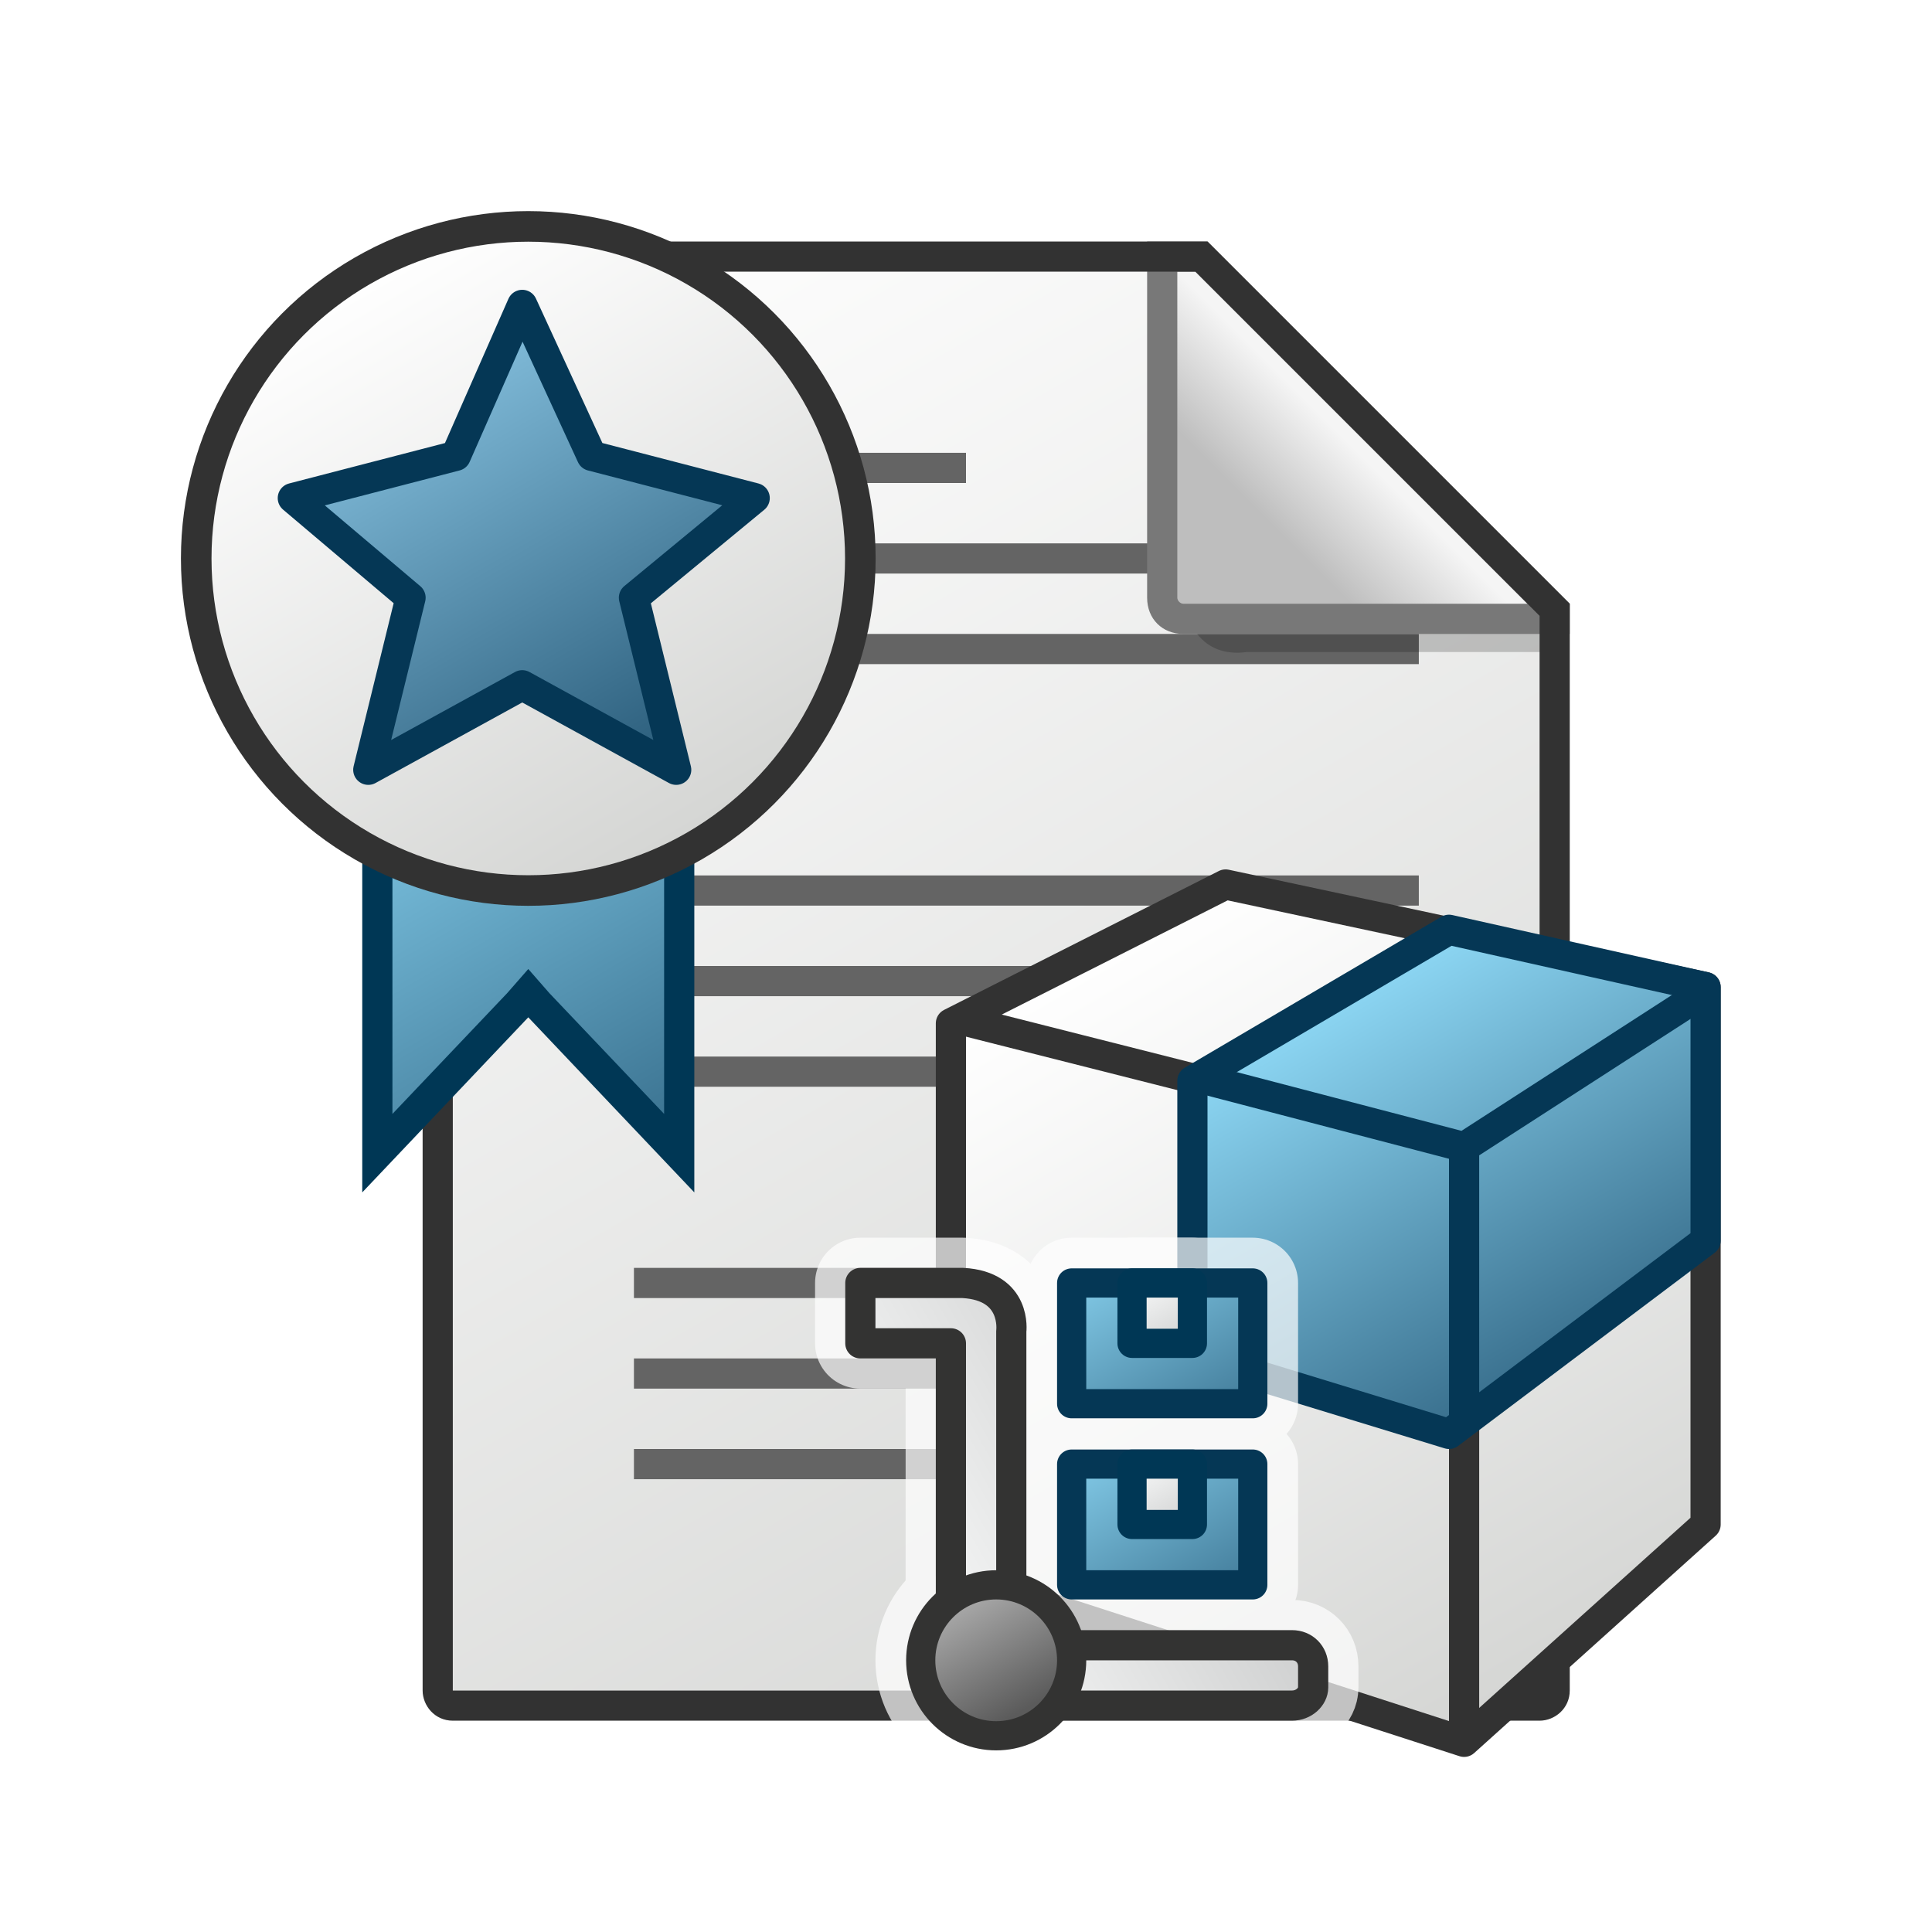 <?xml version="1.0" encoding="UTF-8"?>
<!-- Generator: Adobe Illustrator 24.0.0, SVG Export Plug-In . SVG Version: 6.00 Build 0)  -->
<svg version="1.1" id="Layer_1" xmlns="http://www.w3.org/2000/svg" xmlns:xlink="http://www.w3.org/1999/xlink" x="0px" y="0px" viewBox="0 0 64 64" style="enable-background:new 0 0 64 64;" xml:space="preserve">
<style type="text/css">
	.st0{fill:url(#SVGID_1_);}
	.st1{fill:#646464;}
	.st2{opacity:0.2;filter:url(#DS_GaussianBlur_2);}
	.st3{fill:url(#SVGID_2_);}
	.st4{fill:#787878;}
	.st5{fill:#323232;}
	.st6{fill:url(#SVGID_3_);}
	.st7{fill:#003755;}
	.st8{fill:url(#SVGID_4_);stroke:#323232;stroke-width:1.01;stroke-linejoin:round;stroke-miterlimit:10;}
	.st9{fill:url(#SVGID_5_);stroke:#053755;stroke-linejoin:round;stroke-miterlimit:10;}
	.st10{fill:url(#SVGID_6_);}
	.st11{fill:url(#SVGID_7_);}
	.st12{fill:url(#SVGID_8_);}
	.st13{fill:url(#SVGID_9_);stroke:#323232;stroke-width:1.013;stroke-linejoin:round;stroke-miterlimit:10;}
	.st14{fill:url(#SVGID_10_);stroke:#053755;stroke-linejoin:round;stroke-miterlimit:10;}
	.st15{fill:url(#SVGID_11_);}
	.st16{fill:url(#SVGID_12_);stroke:#787878;stroke-linejoin:round;stroke-miterlimit:10;}
	.st17{fill:none;stroke:#323232;stroke-miterlimit:10;}
	.st18{fill:url(#SVGID_13_);stroke:#003755;stroke-miterlimit:10;}
	.st19{fill:url(#SVGID_14_);stroke:#323232;stroke-linejoin:round;stroke-miterlimit:10;}
	.st20{fill:#053755;}
	.st21{fill:url(#SVGID_15_);}
	.st22{fill:url(#SVGID_16_);stroke:#787878;stroke-miterlimit:10;}
	.st23{fill:url(#SVGID_17_);}
	.st24{fill:url(#SVGID_18_);stroke:#787878;stroke-miterlimit:10;}
	.st25{fill:url(#SVGID_19_);stroke:#003755;stroke-miterlimit:10;}
	.st26{fill:url(#SVGID_20_);stroke:#323232;stroke-width:0.951;stroke-linejoin:round;stroke-miterlimit:10;}
	.st27{opacity:0.7;}
	.st28{fill:#FFFFFF;}
	.st29{fill:url(#SVGID_21_);stroke:#323232;stroke-linecap:round;stroke-linejoin:round;stroke-miterlimit:10;}
	.st30{fill:none;stroke:#323232;stroke-linejoin:round;stroke-miterlimit:10;}
	.st31{fill:url(#SVGID_22_);stroke:#053755;stroke-linecap:round;stroke-linejoin:round;stroke-miterlimit:10;}
	.st32{fill:none;stroke:#053755;stroke-miterlimit:10;}
	.st33{fill:none;stroke:#FFFFFF;stroke-width:2;stroke-linejoin:round;stroke-miterlimit:10;}
	.st34{fill:#333332;}
	.st35{fill:url(#SVGID_23_);stroke:#333332;stroke-width:1.183;stroke-linecap:round;stroke-linejoin:round;stroke-miterlimit:1;}
	.st36{fill:url(#SVGID_24_);stroke:#323232;stroke-linecap:round;stroke-linejoin:round;stroke-miterlimit:10;}
	.st37{fill:url(#SVGID_25_);stroke:#053755;stroke-linecap:round;stroke-linejoin:round;stroke-miterlimit:10;}
	.st38{opacity:0.8;}
	.st39{fill:url(#SVGID_26_);stroke:#333332;stroke-width:1.183;stroke-linecap:round;stroke-linejoin:round;stroke-miterlimit:1;}
	.st40{fill:none;stroke:#FFFFFF;stroke-linejoin:round;stroke-miterlimit:10;}
	.st41{fill:url(#SVGID_27_);stroke:#333332;stroke-width:1.183;stroke-linecap:round;stroke-linejoin:round;stroke-miterlimit:1;}
	.st42{fill:url(#SVGID_28_);stroke:#323232;stroke-linecap:round;stroke-linejoin:round;stroke-miterlimit:10;}
	.st43{fill:url(#SVGID_29_);stroke:#053755;stroke-linecap:round;stroke-linejoin:round;stroke-miterlimit:10;}
	.st44{fill:url(#SVGID_30_);stroke:#323232;stroke-linecap:round;stroke-linejoin:round;stroke-miterlimit:10;}
	.st45{fill:url(#SVGID_31_);stroke:#053755;stroke-linecap:round;stroke-linejoin:round;stroke-miterlimit:10;}
	.st46{fill:url(#SVGID_32_);stroke:#333332;stroke-linecap:round;stroke-linejoin:round;stroke-miterlimit:1;}
	.st47{fill:url(#SVGID_33_);stroke:#333332;stroke-width:1.178;stroke-linecap:round;stroke-linejoin:round;stroke-miterlimit:1;}
	.st48{fill:url(#SVGID_34_);stroke:#053755;stroke-width:1.178;stroke-linecap:round;stroke-linejoin:round;stroke-miterlimit:1;}
	.st49{fill:url(#SVGID_35_);stroke:#053755;stroke-width:1.178;stroke-linecap:round;stroke-linejoin:round;stroke-miterlimit:1;}
	.st50{fill:url(#SVGID_36_);stroke:#333332;stroke-linecap:round;stroke-linejoin:round;stroke-miterlimit:1;}
	.st51{fill:url(#SVGID_37_);stroke:#333332;stroke-width:1.178;stroke-linecap:round;stroke-linejoin:round;stroke-miterlimit:1;}
	.st52{fill:url(#SVGID_38_);stroke:#053755;stroke-width:1.178;stroke-linecap:round;stroke-linejoin:round;stroke-miterlimit:1;}
	.st53{fill:url(#SVGID_39_);stroke:#053755;stroke-width:1.178;stroke-linecap:round;stroke-linejoin:round;stroke-miterlimit:1;}
	.st54{fill:url(#SVGID_40_);stroke:#323232;stroke-linecap:round;stroke-linejoin:round;stroke-miterlimit:10;}
	.st55{fill:url(#SVGID_41_);stroke:#053755;stroke-linecap:round;stroke-linejoin:round;stroke-miterlimit:10;}
	.st56{fill:url(#SVGID_42_);stroke:#333332;stroke-linecap:round;stroke-linejoin:round;stroke-miterlimit:1;}
	.st57{fill:url(#SVGID_43_);stroke:#333332;stroke-linecap:round;stroke-linejoin:round;stroke-miterlimit:1;}
	.st58{fill:url(#SVGID_44_);stroke:#053755;stroke-width:0.974;stroke-linecap:round;stroke-linejoin:round;stroke-miterlimit:1;}
	.st59{fill:url(#SVGID_45_);stroke:#053755;stroke-width:0.974;stroke-linecap:round;stroke-linejoin:round;stroke-miterlimit:1;}
	.st60{fill:url(#SVGID_46_);stroke:#333332;stroke-linecap:round;stroke-linejoin:round;stroke-miterlimit:1;}
	.st61{fill:url(#SVGID_47_);stroke:#333332;stroke-linecap:round;stroke-linejoin:round;stroke-miterlimit:1;}
	.st62{fill:url(#SVGID_48_);stroke:#053755;stroke-width:0.974;stroke-linecap:round;stroke-linejoin:round;stroke-miterlimit:1;}
	.st63{fill:url(#SVGID_49_);stroke:#053755;stroke-width:0.974;stroke-linecap:round;stroke-linejoin:round;stroke-miterlimit:1;}
	.st64{fill:url(#SVGID_50_);stroke:#003755;stroke-miterlimit:10;}
	.st65{fill:url(#SVGID_51_);stroke:#323232;stroke-width:0.982;stroke-linejoin:round;stroke-miterlimit:10;}
	.st66{fill:url(#SVGID_52_);stroke:#323232;stroke-linecap:round;stroke-linejoin:round;stroke-miterlimit:10;}
	.st67{fill:url(#SVGID_53_);stroke:#053755;stroke-linecap:round;stroke-linejoin:round;stroke-miterlimit:10;}
	.st68{fill:url(#SVGID_54_);stroke:#333332;stroke-linecap:round;stroke-linejoin:round;stroke-miterlimit:1;}
	.st69{fill:url(#SVGID_55_);stroke:#333332;stroke-width:0.967;stroke-linecap:round;stroke-linejoin:round;stroke-miterlimit:1;}
	.st70{fill:url(#SVGID_56_);stroke:#053755;stroke-width:0.967;stroke-linecap:round;stroke-linejoin:round;stroke-miterlimit:1;}
	.st71{fill:url(#SVGID_57_);stroke:#053755;stroke-width:0.967;stroke-linecap:round;stroke-linejoin:round;stroke-miterlimit:1;}
	.st72{fill:url(#SVGID_58_);stroke:#003755;stroke-width:0.967;stroke-linecap:round;stroke-linejoin:round;stroke-miterlimit:1;}
	.st73{fill:url(#SVGID_59_);stroke:#003755;stroke-width:0.967;stroke-linecap:round;stroke-linejoin:round;stroke-miterlimit:1;}
	.st74{fill:none;stroke:#FFFFFF;stroke-width:3;stroke-linejoin:round;stroke-miterlimit:10;}
	.st75{fill:url(#SVGID_60_);stroke:#333332;stroke-linecap:round;stroke-linejoin:round;stroke-miterlimit:1;}
	.st76{fill:url(#SVGID_61_);stroke:#333332;stroke-width:0.967;stroke-linecap:round;stroke-linejoin:round;stroke-miterlimit:1;}
	.st77{fill:url(#SVGID_62_);stroke:#053755;stroke-width:0.967;stroke-linecap:round;stroke-linejoin:round;stroke-miterlimit:1;}
	.st78{fill:url(#SVGID_63_);stroke:#053755;stroke-width:0.967;stroke-linecap:round;stroke-linejoin:round;stroke-miterlimit:1;}
	.st79{fill:url(#SVGID_64_);stroke:#003755;stroke-width:0.967;stroke-linecap:round;stroke-linejoin:round;stroke-miterlimit:1;}
	.st80{fill:url(#SVGID_65_);stroke:#003755;stroke-width:0.967;stroke-linecap:round;stroke-linejoin:round;stroke-miterlimit:1;}
	.st81{fill:url(#SVGID_66_);}
	.st82{fill:url(#SVGID_67_);}
	.st83{fill:url(#SVGID_68_);}
	.st84{fill:url(#SVGID_69_);stroke:#323232;stroke-width:0.995;stroke-linejoin:round;stroke-miterlimit:10;}
	.st85{fill:url(#SVGID_70_);stroke:#053755;stroke-linejoin:round;stroke-miterlimit:10;}
	.st86{fill:url(#SVGID_71_);stroke:#323232;stroke-linecap:round;stroke-linejoin:round;stroke-miterlimit:10;}
	.st87{fill:url(#SVGID_72_);stroke:#053755;stroke-linecap:round;stroke-linejoin:round;stroke-miterlimit:10;}
	.st88{fill:url(#SVGID_73_);stroke:#333332;stroke-linecap:round;stroke-linejoin:round;stroke-miterlimit:1;}
	.st89{fill:url(#SVGID_74_);stroke:#333332;stroke-linecap:round;stroke-linejoin:round;stroke-miterlimit:1;}
	.st90{fill:url(#SVGID_75_);stroke:#053755;stroke-width:0.976;stroke-linecap:round;stroke-linejoin:round;stroke-miterlimit:1;}
	.st91{fill:url(#SVGID_76_);stroke:#053755;stroke-width:0.976;stroke-linecap:round;stroke-linejoin:round;stroke-miterlimit:1;}
	.st92{fill:url(#SVGID_77_);stroke:#003755;stroke-linecap:round;stroke-linejoin:round;stroke-miterlimit:1;}
	.st93{fill:url(#SVGID_78_);stroke:#003755;stroke-linecap:round;stroke-linejoin:round;stroke-miterlimit:1;}
	.st94{fill:url(#SVGID_79_);stroke:#333332;stroke-linecap:round;stroke-linejoin:round;stroke-miterlimit:1;}
	.st95{fill:url(#SVGID_80_);stroke:#333332;stroke-linecap:round;stroke-linejoin:round;stroke-miterlimit:1;}
	.st96{fill:url(#SVGID_81_);stroke:#053755;stroke-width:0.976;stroke-linecap:round;stroke-linejoin:round;stroke-miterlimit:1;}
	.st97{fill:url(#SVGID_82_);stroke:#053755;stroke-width:0.976;stroke-linecap:round;stroke-linejoin:round;stroke-miterlimit:1;}
	.st98{fill:url(#SVGID_83_);stroke:#003755;stroke-linecap:round;stroke-linejoin:round;stroke-miterlimit:1;}
	.st99{fill:url(#SVGID_84_);stroke:#003755;stroke-linecap:round;stroke-linejoin:round;stroke-miterlimit:1;}
	.st100{fill:url(#SVGID_85_);stroke:#323232;stroke-linecap:round;stroke-linejoin:round;stroke-miterlimit:10;}
	.st101{fill:url(#SVGID_86_);stroke:#053755;stroke-linecap:round;stroke-linejoin:round;stroke-miterlimit:10;}
	.st102{fill:url(#SVGID_87_);stroke:#333332;stroke-width:1.208;stroke-linecap:round;stroke-linejoin:round;stroke-miterlimit:1;}
	.st103{fill:url(#SVGID_88_);stroke:#333332;stroke-width:1.208;stroke-linecap:round;stroke-linejoin:round;stroke-miterlimit:1;}
	.st104{fill:url(#SVGID_89_);stroke:#053755;stroke-width:1.206;stroke-linecap:round;stroke-linejoin:round;stroke-miterlimit:1;}
	.st105{fill:url(#SVGID_90_);stroke:#053755;stroke-width:1.206;stroke-linecap:round;stroke-linejoin:round;stroke-miterlimit:1;}
	.st106{fill:url(#SVGID_91_);stroke:#003755;stroke-width:1.139;stroke-linecap:round;stroke-linejoin:round;stroke-miterlimit:1;}
	.st107{fill:url(#SVGID_92_);stroke:#003755;stroke-width:1.139;stroke-linecap:round;stroke-linejoin:round;stroke-miterlimit:1;}
	.st108{fill:none;stroke:#FFFFFF;stroke-width:3.625;stroke-linejoin:round;stroke-miterlimit:10;}
	.st109{fill:url(#SVGID_93_);stroke:#333332;stroke-linecap:round;stroke-linejoin:round;stroke-miterlimit:1;}
	.st110{fill:url(#SVGID_94_);stroke:#333332;stroke-width:1.034;stroke-linecap:round;stroke-linejoin:round;stroke-miterlimit:1;}
	.st111{fill:url(#SVGID_95_);stroke:#053755;stroke-linecap:round;stroke-linejoin:round;stroke-miterlimit:1;}
	.st112{fill:url(#SVGID_96_);stroke:#053755;stroke-linecap:round;stroke-linejoin:round;stroke-miterlimit:1;}
	.st113{fill:url(#SVGID_97_);stroke:#003755;stroke-linecap:round;stroke-linejoin:round;stroke-miterlimit:1;}
	.st114{fill:url(#SVGID_98_);stroke:#003755;stroke-linecap:round;stroke-linejoin:round;stroke-miterlimit:1;}
</style>
<filter height="200%" id="DS_GaussianBlur_2" width="200%" x="-50%" y="-50%">
	<feGaussianBlur stdDeviation="1"/>
</filter>
<g>
	<linearGradient id="SVGID_1_" gradientUnits="userSpaceOnUse" x1="15.837" y1="8.517" x2="45.188" y2="59.355">
		<stop offset="0" style="stop-color:#FFFFFF"/>
		<stop offset="1" style="stop-color:#D4D5D3"/>
	</linearGradient>
	<polygon class="st0" points="15,56 15,9 39.7,9 51,20.5 51,56  "/>
</g>
<rect x="20" y="15" class="st1" width="12" height="1"/>
<rect x="21" y="18" class="st1" width="26" height="1"/>
<rect x="21" y="21" class="st1" width="26" height="1"/>
<rect x="21" y="29" class="st1" width="26" height="1"/>
<rect x="21" y="32" class="st1" width="26" height="1"/>
<rect x="21" y="35" class="st1" width="26" height="1"/>
<rect x="21" y="45" class="st1" width="26" height="1"/>
<rect x="21" y="42" class="st1" width="26" height="1"/>
<rect x="21" y="48" class="st1" width="26" height="1"/>
<g class="st2">
	<path d="M41.3,21.6c-1.5,0.2-2.1-1-2.1-2.1V8.2l12.4,12.1v1.3H41.3z"/>
</g>
<g>
	<linearGradient id="SVGID_2_" gradientUnits="userSpaceOnUse" x1="44.759" y1="14.741" x2="42.128" y2="17.372">
		<stop offset="0" style="stop-color:#F5F5F5"/>
		<stop offset="1" style="stop-color:#BEBEBE"/>
	</linearGradient>
	<path class="st3" d="M39.2,20.5c-0.4,0-0.7-0.3-0.7-0.7V8.5h1.3l11.7,11.7v0.3H39.2z"/>
	<path class="st4" d="M39.6,9l11,11H39.2c-0.1,0-0.2-0.1-0.2-0.2V9H39.6 M40,8h-2v11.8c0,0.7,0.5,1.2,1.2,1.2H52v-1L40,8L40,8z"/>
</g>
<g>
	<path class="st5" d="M39.6,9L51,20.4L51,56l-36,0l0-47H39.6 M40,8H15c-0.5,0-1,0.4-1,1v47c0,0.5,0.4,1,1,1h36c0.5,0,1-0.4,1-1V20   L40,8L40,8z"/>
</g>
<g>
	<g>
		<linearGradient id="SVGID_3_" gradientUnits="userSpaceOnUse" x1="12.851" y1="22.297" x2="22.149" y2="38.403">
			<stop offset="0" style="stop-color:#8CD7F5"/>
			<stop offset="1" style="stop-color:#376E8C"/>
		</linearGradient>
		<polygon class="st6" points="17.5,32.9 12.5,38.2 12.5,22.5 22.5,22.5 22.5,38.2   "/>
		<path class="st7" d="M22,23v13.9l-3.8-4l-0.7-0.8l-0.7,0.8l-3.8,4V23H22 M22.7,22H12.3c-0.2,0-0.3,0.1-0.3,0.3v17.2l5.5-5.8    l5.5,5.8V22.3C23,22.1,22.9,22,22.7,22L22.7,22z"/>
	</g>
</g>
<linearGradient id="SVGID_4_" gradientUnits="userSpaceOnUse" x1="11.999" y1="8.972" x2="23.001" y2="28.028">
	<stop offset="0" style="stop-color:#FFFFFF"/>
	<stop offset="1" style="stop-color:#D4D5D3"/>
</linearGradient>
<circle style="fill:url(#SVGID_4_);stroke:#323232;stroke-width:1.013;stroke-linejoin:round;stroke-miterlimit:10;" cx="17.5" cy="18.5" r="11"/>
<linearGradient id="SVGID_5_" gradientUnits="userSpaceOnUse" x1="13.54" y1="12.286" x2="21.46" y2="26.003">
	<stop offset="0" style="stop-color:#83BEDC"/>
	<stop offset="1" style="stop-color:#285A78"/>
</linearGradient>
<path class="st9" d="M17.3,10.1l2.3,5l5.4,1.4L21,19.8l1.4,5.7l-5.1-2.8l-5.1,2.8l1.4-5.7l-3.9-3.3l5.4-1.4L17.3,10.1z"/>
<g>
	<linearGradient id="SVGID_6_" gradientUnits="userSpaceOnUse" x1="37.177" y1="30.64" x2="51.747" y2="55.877">
		<stop offset="0" style="stop-color:#FFFFFF"/>
		<stop offset="1" style="stop-color:#D4D5D3"/>
	</linearGradient>
	<polygon style="fill:url(#SVGID_6_);stroke:#323232;stroke-linecap:round;stroke-linejoin:round;stroke-miterlimit:10;" points="   31.5,33.9 40.6,29.3 56.5,32.7 56.5,50.5 48.5,57.7 31.5,52.2  "/>
	<polyline class="st30" points="48.5,57.5 48.5,38 56.2,33 48.5,38 31.9,33.8  "/>
	<linearGradient id="SVGID_7_" gradientUnits="userSpaceOnUse" x1="44.565" y1="32.834" x2="51.767" y2="45.308">
		<stop offset="0" style="stop-color:#8DD7F4"/>
		<stop offset="1" style="stop-color:#386E8C"/>
	</linearGradient>
	<polygon style="fill:url(#SVGID_7_);stroke:#053755;stroke-linecap:round;stroke-linejoin:round;stroke-miterlimit:10;" points="   39.5,44.9 39.5,35.8 48,30.8 56.5,32.7 56.5,41.1 48,47.5  "/>
	<polyline class="st32" points="48.5,47 48.5,38 56.4,32.9 48.5,38 39.7,35.7  "/>
</g>
<g>
	<g class="st27">
		<g>
			<g>
				<g>
					<path class="st28" d="M42.8,56.5H31.5v-12h-3v-2h3.4c1.8,0.1,1.6,1.6,1.6,1.6v10.4h9.3c0.4,0,0.7,0.3,0.7,0.7v0.7       C43.5,56.2,43.2,56.5,42.8,56.5z"/>
					<circle class="st28" cx="33" cy="55" r="2.5"/>
					<rect x="35.5" y="48.5" class="st28" width="6" height="4"/>
					<rect x="35.5" y="42.5" class="st28" width="6" height="4"/>
					<rect x="37.5" y="42.5" class="st28" width="2" height="2"/>
					<rect x="37.5" y="48.5" class="st28" width="2" height="2"/>
				</g>
			</g>
		</g>
		<g>
			<g>
				<g>
					<linearGradient id="SVGID_8_" gradientUnits="userSpaceOnUse" x1="30.532" y1="52.517" x2="38.565" y2="47.88">
						<stop offset="0" style="stop-color:#F5F6F6"/>
						<stop offset="0.992" style="stop-color:#D2D3D3"/>
					</linearGradient>
					<path style="fill:url(#SVGID_8_);stroke:#333332;stroke-linecap:round;stroke-linejoin:round;stroke-miterlimit:1;" d="       M42.8,56.5H31.5v-12h-3v-2h3.4c1.8,0.1,1.6,1.6,1.6,1.6v10.4h9.3c0.4,0,0.7,0.3,0.7,0.7v0.7C43.5,56.2,43.2,56.5,42.8,56.5z"/>
					<linearGradient id="SVGID_9_" gradientUnits="userSpaceOnUse" x1="31.837" y1="52.986" x2="33.94" y2="56.628">
						<stop offset="0" style="stop-color:#ABABAB"/>
						<stop offset="1" style="stop-color:#5B5B5B"/>
					</linearGradient>
					
						<circle style="fill:url(#SVGID_9_);stroke:#333332;stroke-width:0.967;stroke-linecap:round;stroke-linejoin:round;stroke-miterlimit:1;" cx="33" cy="55" r="2.5"/>
					<linearGradient id="SVGID_10_" gradientUnits="userSpaceOnUse" x1="40.606" y1="54.147" x2="36.37" y2="46.811">
						<stop offset="0" style="stop-color:#386F8D"/>
						<stop offset="1" style="stop-color:#8DD7F4"/>
					</linearGradient>
					
						<rect x="35.5" y="48.5" style="fill:url(#SVGID_10_);stroke:#053755;stroke-width:0.967;stroke-linecap:round;stroke-linejoin:round;stroke-miterlimit:1;" width="6" height="4"/>
					<linearGradient id="SVGID_11_" gradientUnits="userSpaceOnUse" x1="40.606" y1="48.147" x2="36.37" y2="40.811">
						<stop offset="0" style="stop-color:#386F8D"/>
						<stop offset="1" style="stop-color:#8DD7F4"/>
					</linearGradient>
					
						<rect x="35.5" y="42.5" style="fill:url(#SVGID_11_);stroke:#053755;stroke-width:0.967;stroke-linecap:round;stroke-linejoin:round;stroke-miterlimit:1;" width="6" height="4"/>
					<linearGradient id="SVGID_12_" gradientUnits="userSpaceOnUse" x1="37.958" y1="42.562" x2="39.095" y2="44.53">
						<stop offset="0" style="stop-color:#F5F6F6"/>
						<stop offset="0.992" style="stop-color:#D2D3D3"/>
					</linearGradient>
					
						<rect x="37.5" y="42.5" style="fill:url(#SVGID_12_);stroke:#003755;stroke-width:0.967;stroke-linecap:round;stroke-linejoin:round;stroke-miterlimit:1;" width="2" height="2"/>
					<linearGradient id="SVGID_13_" gradientUnits="userSpaceOnUse" x1="37.958" y1="48.562" x2="39.095" y2="50.53">
						<stop offset="0" style="stop-color:#F5F6F6"/>
						<stop offset="0.992" style="stop-color:#D2D3D3"/>
					</linearGradient>
					
						<rect x="37.5" y="48.5" style="fill:url(#SVGID_13_);stroke:#003755;stroke-width:0.967;stroke-linecap:round;stroke-linejoin:round;stroke-miterlimit:1;" width="2" height="2"/>
				</g>
			</g>
		</g>
		<g>
			<g>
				<g>
					<path class="st74" d="M42.8,56.5H31.5v-12h-3v-2h3.4c1.8,0.1,1.6,1.6,1.6,1.6v10.4h9.3c0.4,0,0.7,0.3,0.7,0.7v0.7       C43.5,56.2,43.2,56.5,42.8,56.5z"/>
					<circle class="st74" cx="33" cy="55" r="2.5"/>
					<rect x="35.5" y="48.5" class="st74" width="6" height="4"/>
					<rect x="35.5" y="42.5" class="st74" width="6" height="4"/>
					<rect x="37.5" y="42.5" class="st74" width="2" height="2"/>
					<rect x="37.5" y="48.5" class="st74" width="2" height="2"/>
				</g>
			</g>
		</g>
	</g>
	<g>
		<g>
			<g>
				<linearGradient id="SVGID_14_" gradientUnits="userSpaceOnUse" x1="30.532" y1="52.517" x2="38.565" y2="47.88">
					<stop offset="0" style="stop-color:#F5F6F6"/>
					<stop offset="0.992" style="stop-color:#D2D3D3"/>
				</linearGradient>
				<path style="fill:url(#SVGID_14_);stroke:#333332;stroke-linecap:round;stroke-linejoin:round;stroke-miterlimit:1;" d="      M42.8,56.5H31.5v-12h-3v-2h3.4c1.8,0.1,1.6,1.6,1.6,1.6v10.4h9.3c0.4,0,0.7,0.3,0.7,0.7v0.7C43.5,56.2,43.2,56.5,42.8,56.5z"/>
				<linearGradient id="SVGID_15_" gradientUnits="userSpaceOnUse" x1="31.837" y1="52.986" x2="33.94" y2="56.628">
					<stop offset="0" style="stop-color:#ABABAB"/>
					<stop offset="1" style="stop-color:#5B5B5B"/>
				</linearGradient>
				
					<circle style="fill:url(#SVGID_15_);stroke:#333332;stroke-width:0.967;stroke-linecap:round;stroke-linejoin:round;stroke-miterlimit:1;" cx="33" cy="55" r="2.5"/>
				<linearGradient id="SVGID_16_" gradientUnits="userSpaceOnUse" x1="40.606" y1="54.147" x2="36.37" y2="46.811">
					<stop offset="0" style="stop-color:#386F8D"/>
					<stop offset="1" style="stop-color:#8DD7F4"/>
				</linearGradient>
				
					<rect x="35.5" y="48.5" style="fill:url(#SVGID_16_);stroke:#053755;stroke-width:0.967;stroke-linecap:round;stroke-linejoin:round;stroke-miterlimit:1;" width="6" height="4"/>
				<linearGradient id="SVGID_17_" gradientUnits="userSpaceOnUse" x1="40.606" y1="48.147" x2="36.37" y2="40.811">
					<stop offset="0" style="stop-color:#386F8D"/>
					<stop offset="1" style="stop-color:#8DD7F4"/>
				</linearGradient>
				
					<rect x="35.5" y="42.5" style="fill:url(#SVGID_17_);stroke:#053755;stroke-width:0.967;stroke-linecap:round;stroke-linejoin:round;stroke-miterlimit:1;" width="6" height="4"/>
				<linearGradient id="SVGID_18_" gradientUnits="userSpaceOnUse" x1="37.958" y1="42.562" x2="39.095" y2="44.53">
					<stop offset="0" style="stop-color:#F5F6F6"/>
					<stop offset="0.992" style="stop-color:#D2D3D3"/>
				</linearGradient>
				
					<rect x="37.5" y="42.5" style="fill:url(#SVGID_18_);stroke:#003755;stroke-width:0.967;stroke-linecap:round;stroke-linejoin:round;stroke-miterlimit:1;" width="2" height="2"/>
				<linearGradient id="SVGID_19_" gradientUnits="userSpaceOnUse" x1="37.958" y1="48.562" x2="39.095" y2="50.53">
					<stop offset="0" style="stop-color:#F5F6F6"/>
					<stop offset="0.992" style="stop-color:#D2D3D3"/>
				</linearGradient>
				
					<rect x="37.5" y="48.5" style="fill:url(#SVGID_19_);stroke:#003755;stroke-width:0.967;stroke-linecap:round;stroke-linejoin:round;stroke-miterlimit:1;" width="2" height="2"/>
			</g>
		</g>
	</g>
</g>
</svg>